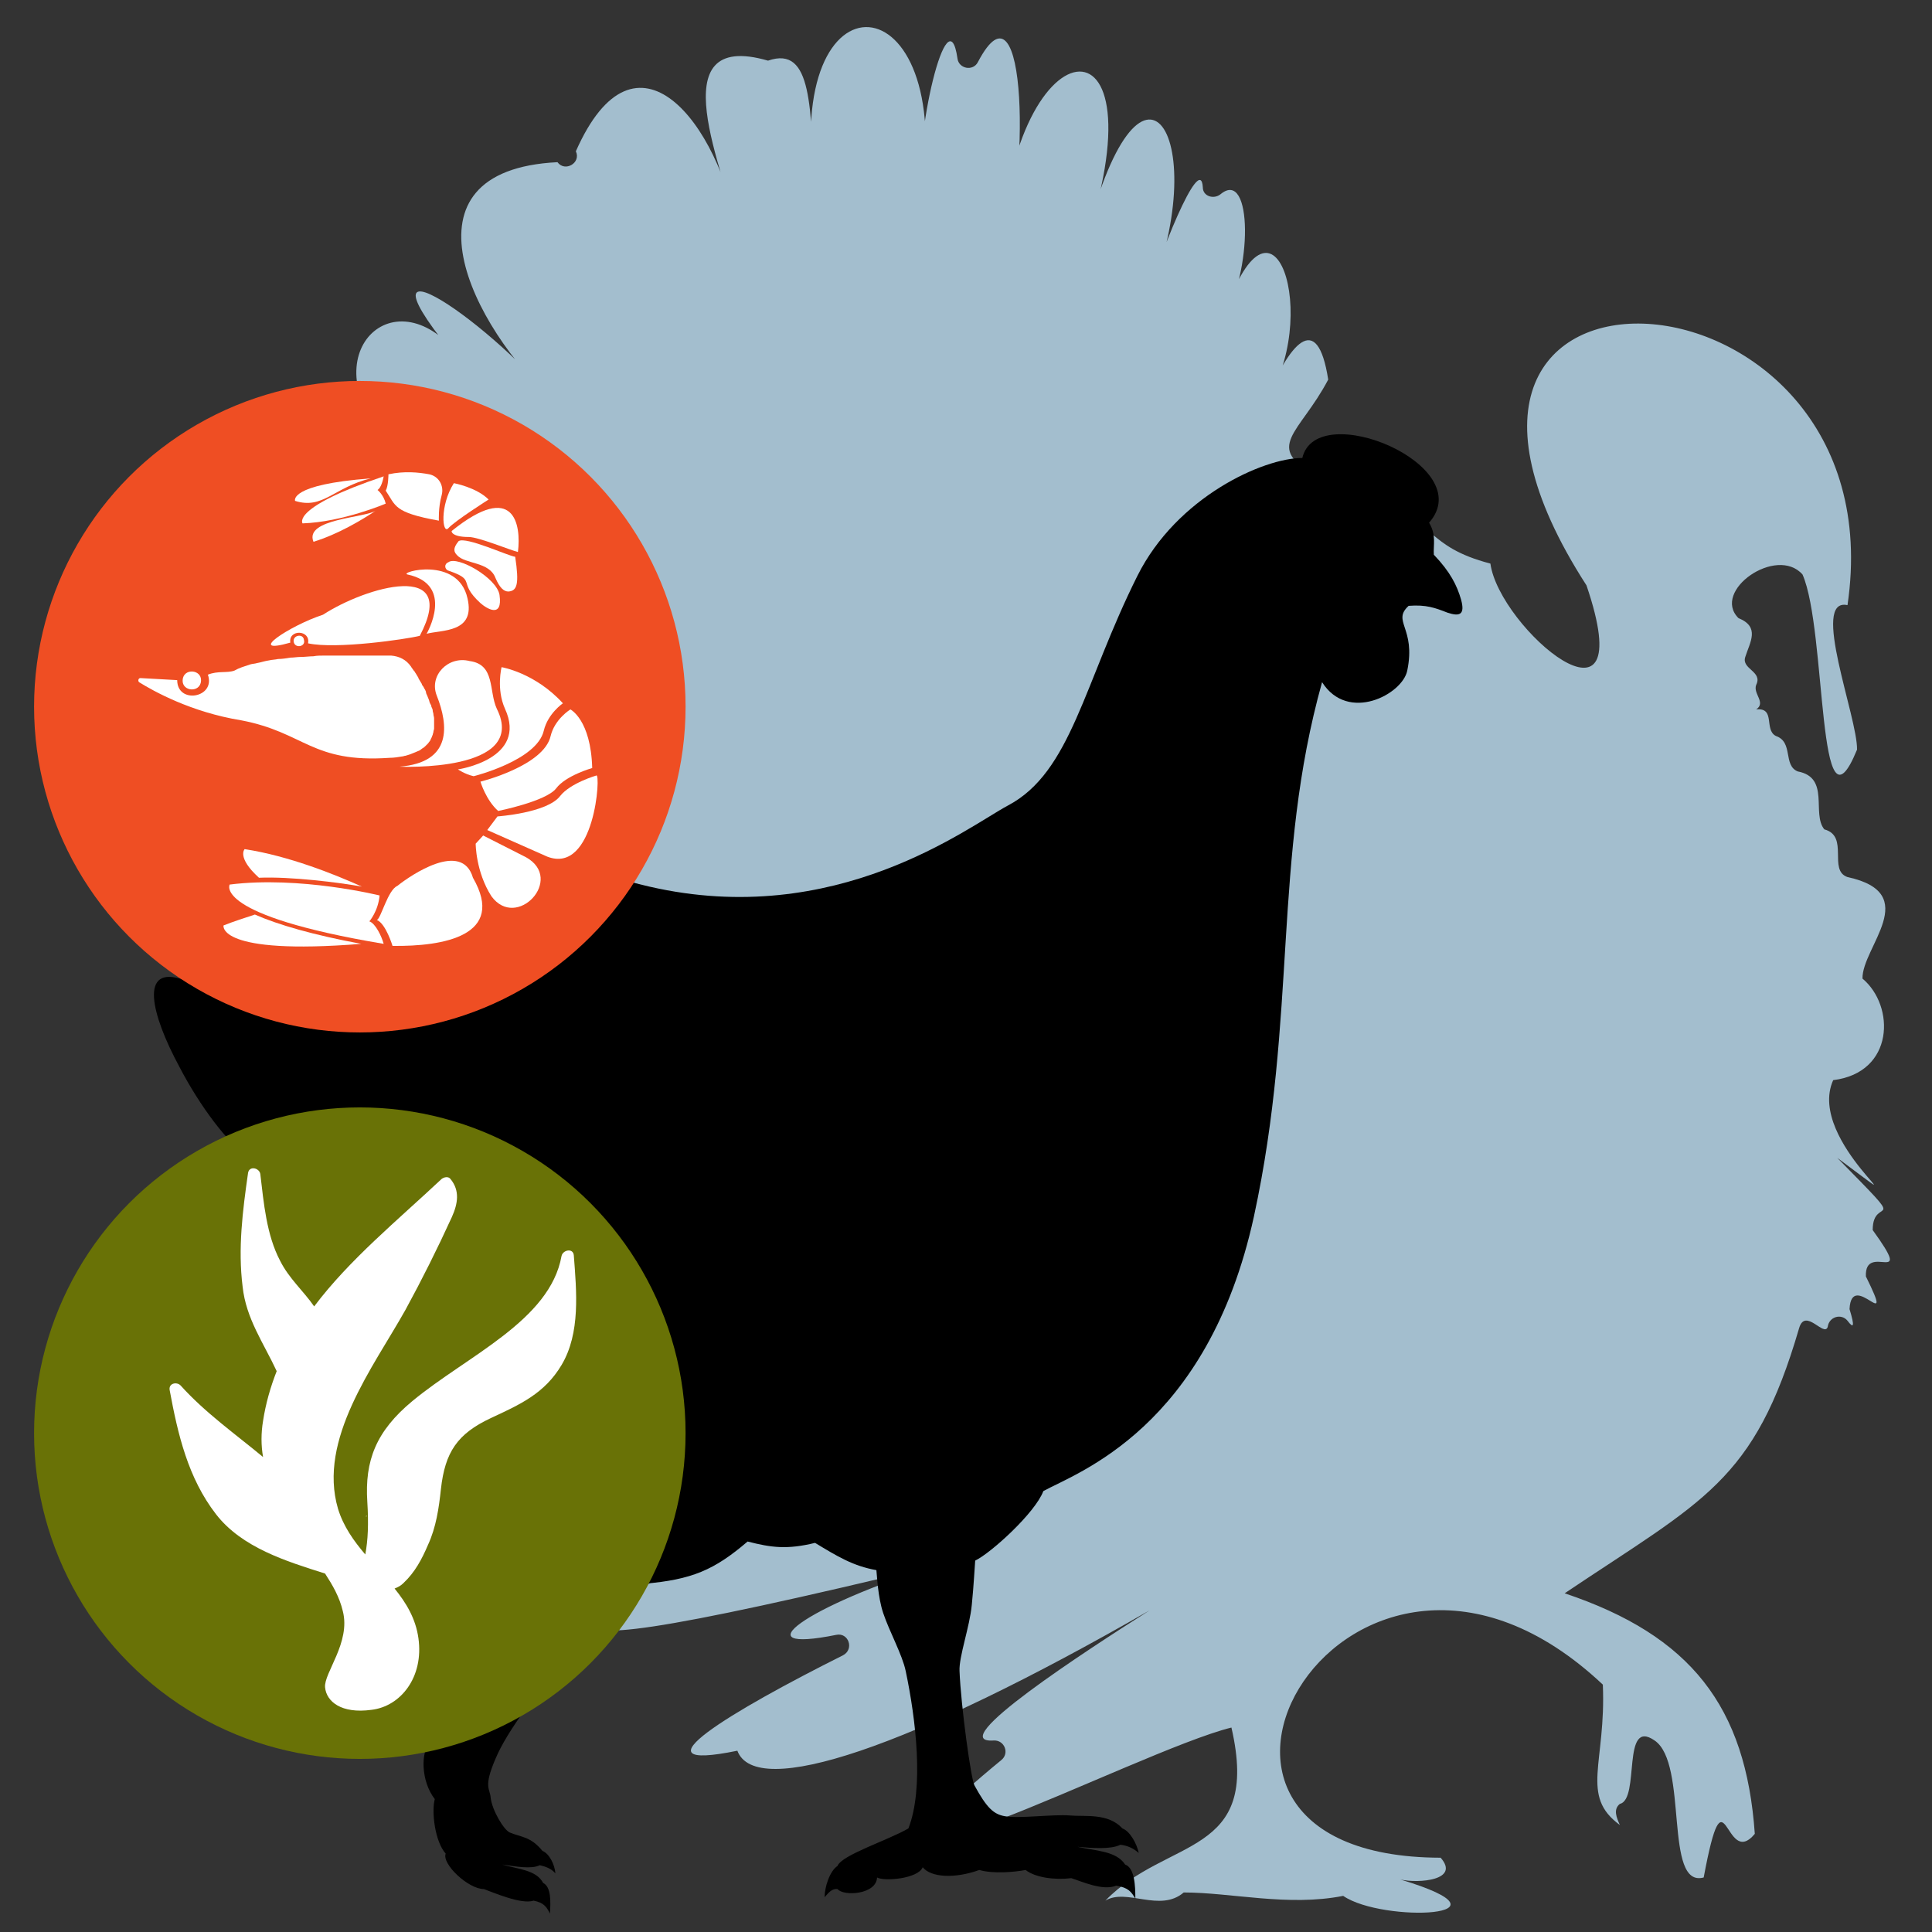 <?xml version="1.0" encoding="UTF-8"?> <svg xmlns="http://www.w3.org/2000/svg" xmlns:xlink="http://www.w3.org/1999/xlink" version="1.1" id="Layer_1" x="0px" y="0px" viewBox="0 0 283.5 283.5" style="enable-background:new 0 0 283.5 283.5;" xml:space="preserve"><rect x="0" y="0" width="283.5" height="283.5" fill="#333333" stroke="none"/> <style type="text/css"> .st0{fill:#A3BECE;} .st1{fill:#EF4E23;} .st2{fill:#FFFFFF;} .st3{fill:#697206;} </style> <path class="st0" d="M269,158.5c9-1.1,9.1-10.9,4.3-14.9c-0.1-4.6,8.9-12.5-2.2-14.9c-2.9-1,0.3-6-3.4-7c-1.9-2.3,0.9-7.6-3.9-8.5 c-2.2-0.9-0.6-4.3-3.2-5.2c-1.8-0.9,0-4.2-2.9-3.9c1.5-1-0.5-2.3,0-3.6c1-2-2.2-2.3-1.6-4.1c0.7-2.2,2.2-4.4-1-5.7 c-4-4,5.6-10.7,9.4-6.4c3.6,8.2,2.1,40.1,8,25.7c0.1-4.7-6.9-22.4-1.4-21.2c7.7-52.4-73-56.7-38.3-2.9c8.2,24.1-12.8,6.3-14.1-3.2 c-9.6-2.5-8-6.4-15.9-8.1c-2.7-2-5.4-5.5-9.4-4.7c-8.2-4.3-2.7-6.2,1.5-14.2c-1.6-10.3-5.7-5.4-9.4,3.6c8.6-12.3,1.3-35.6-6.2-12.1 c4.6-7.2,4.5-22.6-0.2-18.7c-1,0.8-2.6,0.3-2.6-1c-0.3-5.4-6.8,10.7-8.4,17.3c10.5-24.3-0.9-42.9-9.2-8c12.8-37-11.3-33.7-12.1,2 c4.4-11.9,4-43.6-3.3-29.7c-0.7,1.4-2.8,1-3-0.5c-1.4-9.8-6.4,11.2-5.4,20.9c5.4-32.9-20.5-34.7-15.5-1.3 c-0.7-12.2-0.3-21.6-6.9-19.3c-16.2-4.7-6.3,16.4-4.4,25.4c-2.8-16.2-15-32-23.8-12.1c0.8,1.7-1.6,3.1-2.7,1.6 C57.7,25,69.2,48,81.4,59c-9.8-12.3-32.8-27.6-11.9-3.5C60.4,39,46.1,50,55.2,62.7c1.5,1.4-0.5,3.6-2.1,2.4c-6.2-5.1-11,8.6-7.3,12 c0.7,1.2-0.3,2.5-1.7,2.3c-6.1-0.9,8.7,14.3,17,17C44.2,83.2,29,94,41.6,103.6c1.2,0.9,0.4,2.9-1.1,2.8 c-12.9-0.7,20.9,16.3,31.4,18.6c-10.2-5-51-14.8-28.9-0.6c1.2,0.7,0.9,2.5-0.4,2.9c-24.4,7,29.8,19.9,57.8,26.5 c1.6,0.4,1.7,2.6,0.1,3.1c-7.5,1.9,7.6,4.5,2.7,7.9c-3.1,0.9-3.2,2.7,2.9,4.8c1.4,0.5,1.5,2.3,0.2,3c-7.3,3.5,22.8,9.1,34.2,12.8 c1.5,0.5,1.5,2.6-0.1,3c-9.2,2.5-28.7,6-22.9,7.6c4.7,4.3-8.8,4-9.8,5.1c-2.1,0.6-5.6,6.1,14.5,3.4c-18.6,2.4-43.1,10.5,2.1,6.1 c-15.7,1.7-21.7,6.9-10.1,6.6c1.8,0,2.3,2.5,0.6,3.1c-18.4,13.5-61.5,29.7,22.9,9.3c-19.8,6.2-28.9,13.1-15,10.3 c1.8-0.4,2.7,2.1,1,3c-16.2,8.1-31.6,17.3-15.5,14c2.7,7.2,25.2-0.3,60.5-20.6c-9.3,5.9-30.4,19.6-22.9,19.1 c1.6-0.1,2.4,1.9,1.1,2.9c-32,26.3,19.9-1.4,33.8-4.8c4.4,19.1-9.4,16-18.5,25.4c3.1-1.9,8,1.8,11.5-1.2c7,0,15.3,2.1,23.4,0.5 c5.8,4,26.7,3.1,8.4-2.4c2.7,0.6,8.8,0.1,5.9-3.2c-48.2-0.1-13.4-60.4,23.8-25.4c0.5,11.5-3.4,16.3,2.5,20.6c-0.5-1.1-1-2.3,0-3.1 c3-0.7,0.2-12.7,5.1-9.3c5,3.4,1.3,21.7,7.2,20.1c3.2-17.1,3-1,7.5-6.4c-1.3-18.7-9.4-29.1-27.9-35.3c20.4-13.7,27.8-16.3,34.4-38.9 c0.9-3.1,3.7,1.4,4.2-0.2c0.2-1.5,2-2,2.9-0.9c0.9,1.2,1.1,0.9,0.3-1.7c0.3-6,6.9,4.3,2.4-4.8c-0.2-5.2,7.3,1.9,1-6.8 c0-5.4,5.9,0.7-5.2-10.6C283.8,180.4,264.9,167.6,269,158.5z"></path> <g> <path d="M212.4,89.9c-1.8-0.7-3.1-1.2-5.7-1c-2.5,2.3,1.1,3.2-0.2,9.5c-0.7,3.5-8.7,7.7-12.5,1.7c-7.3,26.1-3.6,48.8-10,78.4 c-6.8,31.1-26,37.6-30.9,40.3c-1.2,3.2-7.7,9.1-10,10.2c-0.1,1.2-0.2,3.5-0.5,6.5c-0.3,3.2-1.9,7.6-1.8,9.7 c0.2,5.1,1.7,16,2.2,16.8c1.8,3.3,2.8,4.2,4.4,4.5c2,0.4,7.1-0.3,9.6-0.1c2.2,0.2,5.6-0.4,7.7,1.9c1.1,0.4,2.1,2.2,2.4,3.6 c-0.8-0.7-1.7-1.1-2.7-1.2c-1.4,0.7-4.1,0.5-6.3,0.3c2.7,0.6,5.7,0.6,7,2.6c1.4,0.5,1.5,3.1,1.5,5c-0.6-1-1-1.6-2.8-1.9 c-2,0.8-5-0.6-6.6-1.1c-2.5,0.3-5.3-0.1-6.7-1.2c-1.6,0.3-4.7,0.6-6.8,0c-3.6,1.3-7.1,1.1-8.3-0.4c-0.7,1.7-5.7,2.1-6.7,1.5 c-0.1,2.5-4.9,2.8-5.8,1.7c-0.8-0.1-1.3,0.5-1.9,1.2c0-1.4,0.7-3.8,1.9-4.6c0.6-1.6,7.5-3.8,10.4-5.5c2.3-5.9,1.1-16-0.4-23.1 c-0.5-2.4-2.4-5.8-3.3-8.5c-0.8-2.4-0.9-5.5-1-6.3c-3.4-0.6-5.7-2-9-4c-4.1,1-6.4,0.7-9.9-0.2c-4.9,4.2-8.2,5.6-15.2,6.2 c-1.9,2.7-7.1,5-8.4,6.7c-7.4,9.3-11.7,14.9-13.4,19c-1.8,4.2-0.8,4.3-0.7,5.7c0.2,1.8,1.9,4.7,2.8,5.1c1.7,0.7,3.1,0.6,4.8,2.7 c1,0.4,1.8,2,1.9,3.3c-0.6-0.7-1.4-1-2.3-1.2c-1.2,0.6-3.5,0.2-5.5-0.1c2.4,0.7,5,0.8,6,2.7c1.2,0.6,1.1,2.8,1,4.5 c-0.5-1-0.9-1.6-2.4-1.9c-1.8,0.6-5.9-1.2-7.3-1.7c-2.3,0-6.2-3.7-5.6-5.2c-1.6-1.8-2.1-6.2-1.6-8c-2.1-2.7-2-7-0.8-8.1 c-1.6-0.5-4.6-2.5-4.8-3.5c-1.7,1.4-4.7-1.6-4.6-2.8c-0.4-0.6-1.1-0.5-1.9-0.5c0.9-0.8,2.9-1.8,4.1-1.5c1.4-0.5,7.1,1.4,10.7,0.9 c4.2-2.9,7.8-6.8,10-13.7c0.7-2.2,2-6,1.6-8.8c-1.2-2.5-2.9-9.5-3.7-10c-5.3-3.6-14.5-5.7-21-9.4c-6.9-3.9-3.9-22.8-8-26.2 c-5.5-4.6-7.7-10-9.1-10.8c-2.7-1.6-7-7.3-10-13.1c-4.1-7.6-6-15.1,0.7-12.7c-7.4-5.3-7.2-11.3-5.1-11.9c-3.6-2.6-9.9-17.2,6.6-6.3 c-16.4-13.2-22.4-33.2,8.3-9.4c-29.2-28.9-10-31.9,10.4-7.8c8.9-12.6,14.8,14.1,48.1,21.7c27.4,6.3,46.8-8.8,52.6-11.9 c9.3-4.9,11.1-17.9,19-33.7c5.8-11.6,18.5-17.3,24.2-17.3c2.1-8.9,26,1.1,18.6,9.5c1.1,1.8,0.6,3.3,0.7,4.7c2.4,2.5,3.4,4.5,4,6.6 C215,90.2,214.2,90.5,212.4,89.9z"></path> </g> <g> <circle class="st1" cx="52.8" cy="103.7" r="47.8"></circle> <g> <path class="st2" d="M29.5,99.9c0.1-1.7-2.6-1.9-2.7-0.1C26.7,101.5,29.4,101.7,29.5,99.9z"></path> <path class="st2" d="M57.2,111.2c0.6,0,1.2-0.1,1.8-0.2c0.2,0,0.3-0.1,0.5-0.1c0.3-0.1,0.7-0.2,0.9-0.3s0.3-0.1,0.5-0.2 s0.5-0.2,0.7-0.3c0.1-0.1,0.3-0.2,0.4-0.3c0.2-0.1,0.3-0.2,0.5-0.4c0.1-0.1,0.2-0.2,0.3-0.3s0.2-0.3,0.3-0.4s0.1-0.3,0.2-0.4 c0.1-0.2,0.1-0.3,0.2-0.5c0-0.1,0.1-0.3,0.1-0.4c0-0.2,0.1-0.3,0.1-0.5c0-0.1,0-0.3,0-0.5s0-0.4,0-0.5c0-0.2,0-0.3,0-0.5 s-0.1-0.4-0.1-0.6s-0.1-0.3-0.1-0.5s-0.1-0.4-0.2-0.6c0-0.2-0.1-0.3-0.2-0.5c-0.1-0.2-0.1-0.4-0.2-0.6c-0.1-0.2-0.1-0.3-0.2-0.5 c-0.1-0.2-0.2-0.4-0.2-0.6c-0.1-0.2-0.1-0.3-0.2-0.4c-0.1-0.2-0.2-0.4-0.3-0.5s-0.1-0.3-0.2-0.4c-0.1-0.2-0.2-0.3-0.3-0.5 c-0.1-0.1-0.1-0.3-0.2-0.4c-0.1-0.2-0.2-0.3-0.3-0.5c-0.1-0.1-0.1-0.2-0.2-0.3c0,0,0-0.1-0.1-0.1l0,0c-0.1-0.2-0.3-0.4-0.4-0.6 c-0.7-1-1.7-1.5-2.9-1.6c-0.2,0-0.4,0-0.5,0l0,0c-0.2,0-0.5,0-0.7,0c-0.4,0-0.7,0-1.1,0c-0.4,0-0.9,0-1.4,0c-0.4,0-0.9,0-1.3,0 c-0.5,0-1.1,0-1.6,0s-1,0-1.5,0c-0.6,0-1.2,0-1.8,0c-0.5,0-1,0-1.5,0.1c-0.6,0-1.2,0.1-1.9,0.1c-0.5,0-1,0.1-1.5,0.1 c-0.6,0.1-1.2,0.2-1.8,0.2c-0.4,0.1-0.9,0.1-1.3,0.2c-0.7,0.1-1.2,0.3-1.8,0.4c-0.3,0.1-0.7,0.1-1,0.2c-0.9,0.3-1.6,0.5-2.3,0.9 c-1.1,0.4-2.4,0-3.9,0.6c1.2,3.4-4.5,4.4-4.5,0.8l-5.4-0.3c-0.3,0-0.4,0.4-0.2,0.6c2.1,1.3,7.6,4.4,15,5.6 C44.8,107.5,45.7,112,57.2,111.2z"></path> <path class="st2" d="M58.6,112.5c0,0,19,0.9,14.3-8.5c-1.2-2.6-0.2-6.5-4-7c-3.1-0.8-6,2.1-4.8,5.1 C65.8,106.4,66.4,111.9,58.6,112.5z"></path> <path class="st2" d="M74.1,104c3.4,7.4-6.9,8.9-6.9,8.9s1,0.7,2.3,1c0,0,9.3-2.3,10.3-6.7c0.6-2.5,2.8-4,2.8-4 c-4.1-4.5-9-5.3-9-5.3S72.8,101.1,74.1,104z"></path> <path class="st2" d="M80.8,108c-1,4.4-10.3,6.7-10.3,6.7s0.8,2.7,2.6,4.3c0,0,7-1.4,8.5-3.3c1.4-1.9,5.3-3,5.3-3 c-0.2-7.1-3.2-8.6-3.2-8.6S81.4,105.5,80.8,108z"></path> <path class="st2" d="M87.5,113.8c0,0-3.8,1.1-5.3,3c-1.9,2.5-9.2,3-9.2,3l-1.5,2l8.8,3.9C87.3,128.4,88.2,113.3,87.5,113.8z"></path> <path class="st2" d="M77.2,125.8l-6.3-3.2l-1.1,1.2c0,0,0,4.1,2.3,7.7C75.8,136.6,82.9,129,77.2,125.8z"></path> <path class="st2" d="M58.3,130c-1.4,0.6-2.4,4.8-3,5c1.3,0.5,2.3,3.8,2.3,3.8c7.5,0.1,16.7-1.5,11.8-10 C67.8,123.3,60.3,128.4,58.3,130z"></path> <path class="st2" d="M54.2,135.2c0,0,1.3-1.5,1.5-3.8c0,0-11.7-2.9-22-1.6c0,0-2.5,4.5,22.6,8.7C56,137.4,55.1,135.5,54.2,135.2z"></path> <path class="st2" d="M38,128.8c4.6-0.2,11.8,0.7,15.1,1.3c-4-1.8-10.7-4.5-17.2-5.5C35.9,124.6,34.7,125.8,38,128.8z"></path> <path class="st2" d="M32.8,135.8c0,0-1,4.4,20.2,2.7c-7-1.3-12.2-2.8-15.6-4.3C35.9,134.7,34.3,135.2,32.8,135.8z"></path> <path class="st2" d="M43.1,94.2c0.2,1,1.8,0.7,1.5-0.3C44.5,92.9,42.9,93.2,43.1,94.2z"></path> <path class="st2" d="M42.6,94.3c-0.3-2,3-1.9,2.6,0.1c4.1,0.9,14.4-0.6,16.4-1.1c5.9-11.2-7.9-7.2-14.2-3.1 C42.5,91.8,35.9,96.2,42.6,94.3z"></path> <path class="st2" d="M68.6,87.8c-1.4-6.3-10.2-3.8-8.8-3.5c7,1.5,2.8,8.7,2.8,8.7C64.8,92.4,69.8,92.9,68.6,87.8z"></path> <path class="st2" d="M65.8,82.5c-0.7,0.3-0.5,1-0.1,1.2c4.4,1.5,1.3,1.6,4.8,4.8c0.9,0.8,3.3,2.3,2.8-1.2 C72.9,84.8,67.1,81.5,65.8,82.5z"></path> <path class="st2" d="M72.7,84.8c0.6,1.4,1.2,2,1.9,2c1.3-0.1,1.6-1.1,1-5.1c-1-0.1-7.2-3-8.3-2.3c-0.9,1.1-0.7,1.6-0.2,2.1 C68.3,82.8,71.8,82.4,72.7,84.8z"></path> <path class="st2" d="M68.8,78.8c1.4,0,6,1.9,7.2,2.2c0.5-4-0.5-10.5-9.7-3.1C66.2,77.9,66.2,78.8,68.8,78.8z"></path> <path class="st2" d="M65.8,77.5c1-1.1,5.9-4.2,5.9-4.2c-1.8-1.8-5.1-2.4-5.1-2.4C64.5,74.2,64.9,78.5,65.8,77.5z"></path> <path class="st2" d="M64.4,76.4c0,0-0.1-1.9,0.4-3.7c0.4-1.4-0.4-2.8-1.8-3.1c-1.6-0.3-3.7-0.5-6,0c0,0,0,1.7-0.4,2.4 C58.1,74.2,57.7,75.2,64.4,76.4z"></path> <path class="st2" d="M44.4,76.8c5.9-0.2,12.2-2.9,12.2-2.9c-0.3-1.3-1.2-2-1.2-2c0.5-0.3,0.8-1.4,0.9-2 C42.6,74.5,44.4,76.8,44.4,76.8z"></path> <path class="st2" d="M46,79.5c3.6-1.1,7.1-3.2,9.2-4.6C53.7,76,44.6,76.1,46,79.5z"></path> <path class="st2" d="M54.4,70.2c-12.1,0.9-11.1,3.3-11.1,3.3C47.4,74.8,49,71.5,54.4,70.2z"></path> </g> </g> <g> <circle class="st3" cx="52.8" cy="210.3" r="47.8"></circle> <g> <path class="st2" d="M53.8,222.5C53.8,222.2,53.6,222.7,53.8,222.5L53.8,222.5z"></path> <path class="st2" d="M84.2,184.2c-0.1-1.1-1.6-0.8-1.8,0.1c-1.7,9.5-13.8,14.6-21.9,21.3c-5.3,4.4-7,8.7-6.6,14.8 c0.2,3.2,0.1,5.6-0.3,7.7c-1.7-2-3.2-4.1-4-6.7c-3-10.2,5.2-20.8,9.9-29.2c2.4-4.4,4.7-9,6.8-13.6c0.9-2,1.2-3.9-0.2-5.6 c-0.3-0.4-0.9-0.3-1.3,0c-6.5,6.1-13.5,11.8-18.7,18.7c-1.6-2.3-3.7-4.1-5-6.7c-2-3.8-2.4-8.5-2.9-12.7c-0.1-0.9-1.6-1.3-1.8-0.2 c-0.8,5.6-1.5,11.1-0.8,16.7c0.5,4.7,3.1,8.3,5,12.4c-0.9,2.3-1.6,4.7-2,7.3c-0.3,1.8-0.3,3.6,0,5.3c-4.1-3.4-8.5-6.5-12.1-10.5 c-0.6-0.6-1.8-0.3-1.6,0.7c1.2,6.5,2.7,12.9,6.8,18.2c3.8,4.9,10.3,6.9,16,8.7c1.1,1.7,2.1,3.4,2.6,5.5c1.2,4.6-2.8,9.1-2.6,11.2 c0.2,2.1,2.4,3.9,6.8,3.3c4.3-0.5,7.7-4.8,6.9-10.5c-0.4-2.9-1.8-5.2-3.5-7.3c0.5-0.2,0.9-0.4,1.3-0.8c1.7-1.6,2.7-3.5,3.6-5.6 c1.2-2.6,1.6-5.4,1.9-8.2c0.6-5.4,2.4-8.1,7.3-10.4c4.3-2,7.9-3.6,10.4-7.8C85.2,195.6,84.6,189.5,84.2,184.2z"></path> </g> </g> </svg> 